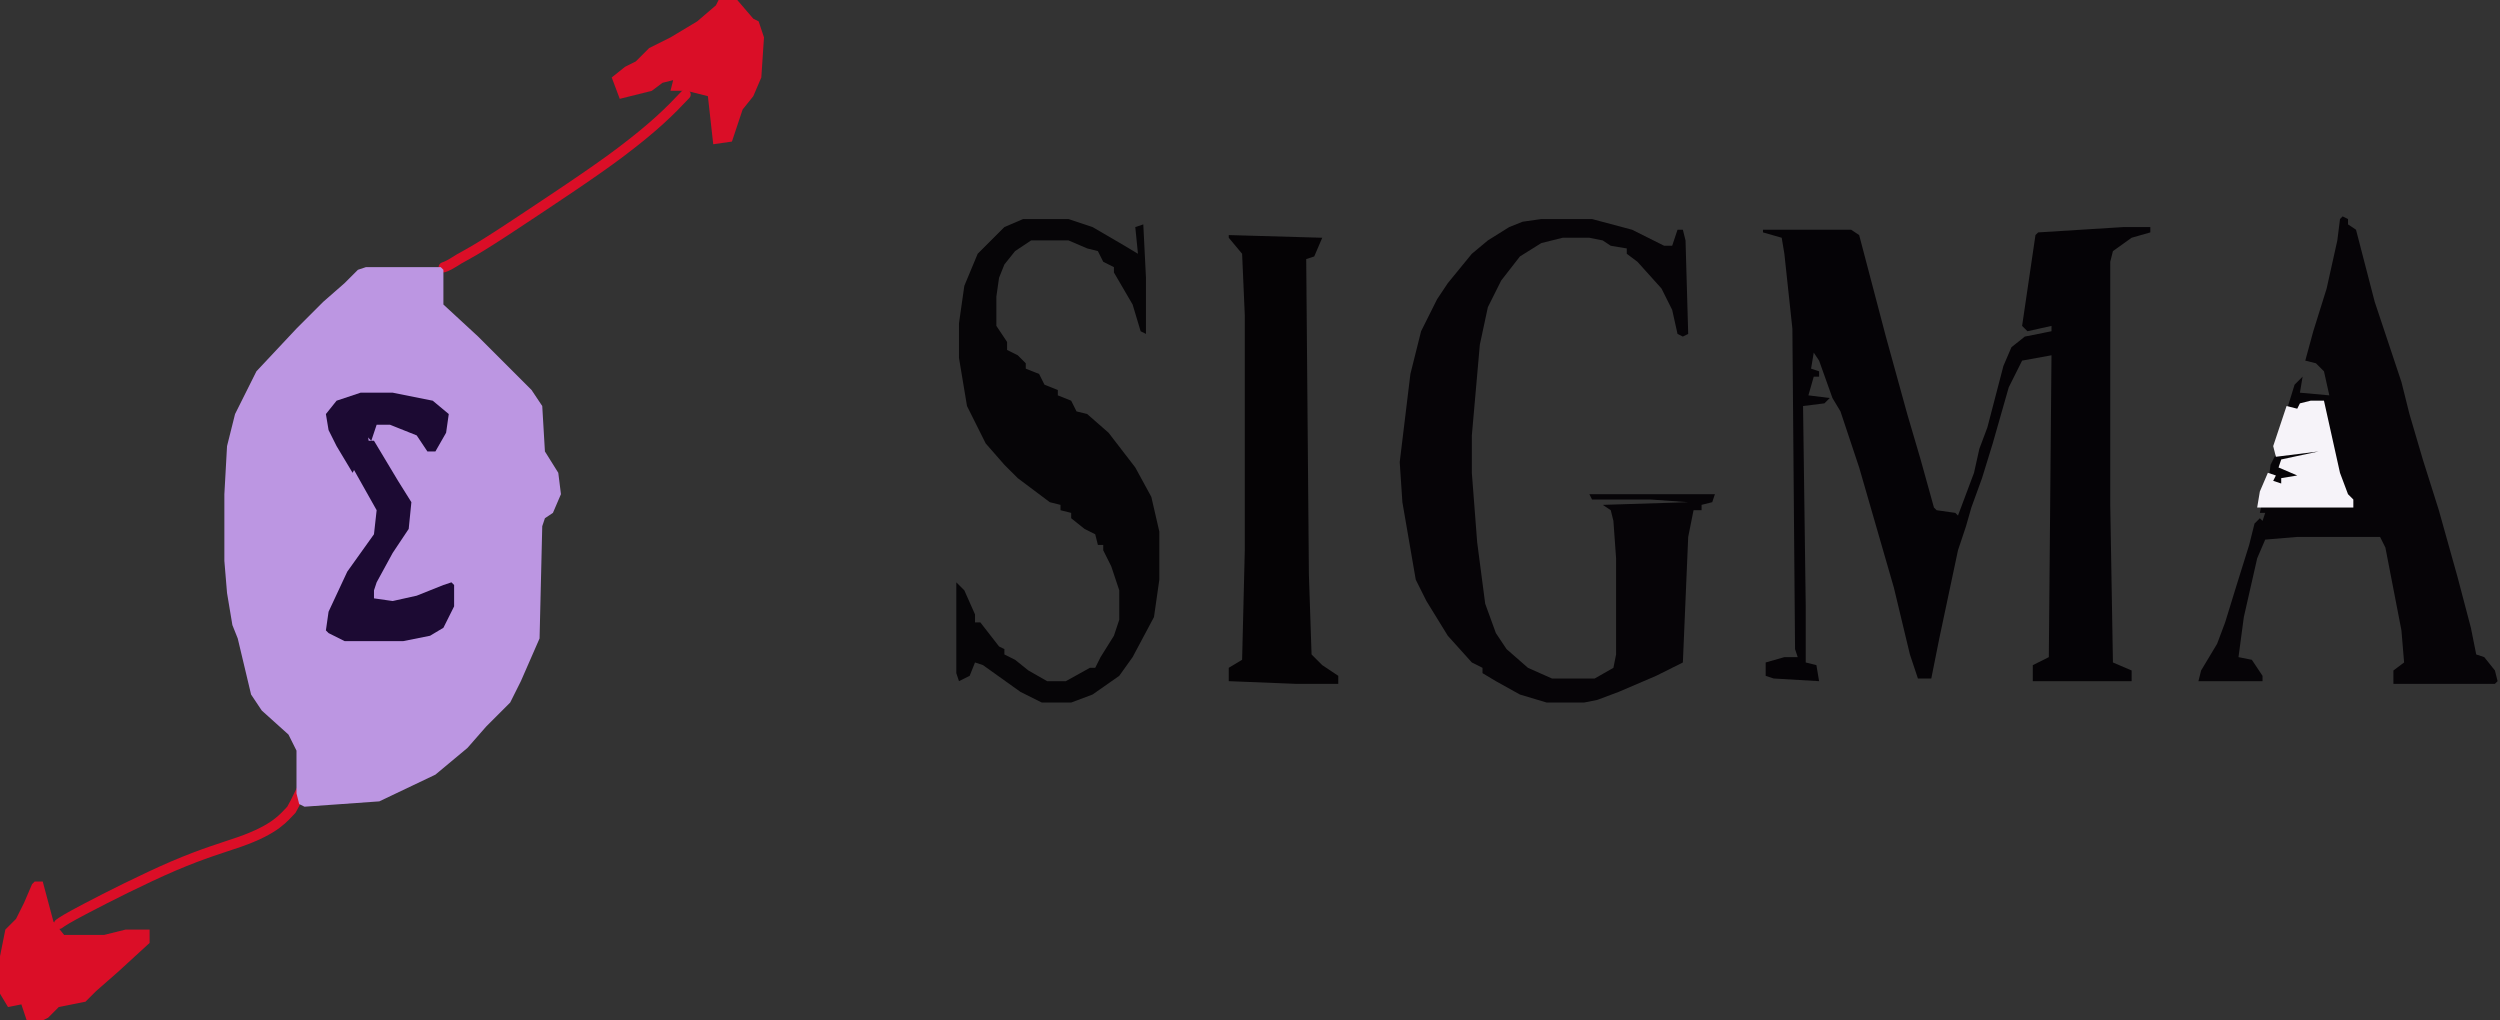 <svg width="245" height="100" viewBox="0 0 245 100" fill="none" xmlns="http://www.w3.org/2000/svg">
<rect x="0" y="0" width="245" height="100" fill="#333333" stroke="none"/>
<path d="M5.789 90.538C6.129 90.295 6.469 90.052 8.467 89.004C10.464 87.956 14.108 86.109 17.006 84.866C19.904 83.624 21.945 83.04 23.433 82.521C27.093 81.245 27.823 80.087 28.561 79.35C29.004 78.613 29.687 77.053 30.328 75.841C30.428 75.668 30.476 75.522 30.674 75.225" stroke="#DB0E27" stroke-linecap="round"/>
<path d="M67.191 9.26C65.636 10.912 64.155 12.395 60.767 14.955C58.116 16.96 53.347 20.091 50.603 21.913C46.447 24.673 45.696 24.965 44.985 25.381C44.715 25.552 44.327 25.796 44.053 25.945C43.78 26.094 43.635 26.143 43.484 26.193" stroke="#DB0E27" stroke-linecap="round"/>
<path d="M35.863 26.178H43.193L43.454 26.439V29.843L46.857 32.984L52.093 38.22L53.14 39.79L53.402 44.241L54.711 46.335L54.973 48.429L54.187 50.261L53.402 50.785L53.14 51.57L52.878 62.565L51.046 66.754L49.999 68.848L47.643 71.204L45.81 73.298L42.669 75.916L37.172 78.534L29.842 79.057L29.318 78.796L29.056 77.748V73.56L28.271 71.989L25.653 69.633L24.606 68.063L23.297 62.565L22.774 61.256L22.25 58.115L21.988 54.974V48.429L22.25 43.717L23.035 40.576L25.13 36.387L29.056 32.199L31.674 29.581L33.768 27.748L35.077 26.439L35.863 26.178Z" fill="#BC96E2"/>
<path d="M208.114 22.252H210.732V22.776L208.899 23.299L207.067 24.608L206.805 25.655V49.477L207.067 64.922L208.899 65.707V66.755H199.213V65.184L200.784 64.399L201.046 34.817L198.166 35.341L196.857 37.959L195.287 43.456L194.239 46.859L193.192 49.739L192.669 51.571L191.883 53.927L190.051 62.566L189.266 66.493H187.957L187.171 64.137L185.601 57.592L182.198 45.812L180.365 40.315L179.58 39.006L178.271 35.341L177.747 34.556L177.485 36.126L178.271 36.388V36.912H177.747L177.224 38.744L179.318 39.006L178.794 39.529L176.7 39.791L176.962 59.425V64.922L178.009 65.184L178.271 66.755L173.821 66.493L173.035 66.231V64.922L174.868 64.399H176.177L175.915 63.613L175.653 32.2L174.868 24.87L174.606 23.299L172.773 22.776V22.514H181.412L182.198 23.037L184.815 32.985L186.91 40.577L188.218 45.027L189.527 49.739L189.789 50.001L191.622 50.262L191.883 50.524L193.454 46.336L193.978 43.98L194.763 41.886L196.334 35.864L197.119 34.032L198.428 32.985L201.046 32.461V31.938L198.69 32.461L198.166 31.938L199.475 23.037L199.737 22.776L208.114 22.252Z" fill="#050306"/>
<path d="M151.046 21.467H156.02L159.947 22.514L163.088 24.085H163.873L164.397 22.514H164.921L165.182 23.561L165.444 32.723L164.921 32.985L164.397 32.723L163.873 30.367L162.826 28.273L160.47 25.655L159.423 24.87V24.346L157.853 24.085L157.067 23.561L155.758 23.299H153.14L151.046 23.823L148.952 25.132L147.12 27.488L145.811 30.105L145.025 33.77L144.24 42.671V46.336L144.763 53.142L145.549 59.163L146.596 62.043L147.643 63.613L149.737 65.446L152.093 66.493H156.282L158.114 65.446L158.376 64.137V54.713L158.114 51.048L157.853 50.001L157.067 49.477L165.444 49.215L161.779 48.954H156.02L155.758 48.43H168.062L167.8 49.215L166.753 49.477V50.001H165.968L165.444 52.619L164.921 64.922L162.303 66.231L158.638 67.802L156.544 68.587L155.235 68.849H151.57L148.952 68.064L146.596 66.755L145.287 65.969V65.446L144.24 64.922L141.884 62.304L139.79 58.901L138.743 56.807L137.434 49.215L137.172 45.289L138.219 36.65L139.266 32.462L140.837 29.32L141.884 27.75L144.24 24.87L145.811 23.561L147.905 22.252L149.214 21.729L151.046 21.467Z" fill="#060407"/>
<path d="M229.581 21.205L230.105 21.467V21.99L230.89 22.514L232.723 29.582L235.341 37.435L236.126 40.577L237.435 45.027L239.006 50.001L240.838 56.545L242.147 61.519L242.67 64.137L243.456 64.399L244.503 65.708L244.765 66.755L244.503 67.017H234.555V65.708L235.602 64.922L235.341 61.781L233.77 53.666L233.246 52.619H225.131L221.99 52.88L221.204 54.713L219.896 60.472L219.372 64.399L220.681 64.661L221.728 66.231V66.755H215.445L215.707 65.708L217.278 63.09L218.063 60.996L219.11 57.593L220.419 53.404L220.943 51.31L221.466 50.786L221.728 51.048L221.99 50.263H221.466L221.99 47.907L222.252 47.645L222.513 45.551L223.037 44.504L223.822 41.1L224.869 37.697L225.655 36.912L225.393 38.483L228.273 38.744L227.749 36.388L226.964 35.603L225.917 35.341L226.702 32.462L228.011 28.273L229.058 23.561L229.32 21.467L229.581 21.205Z" fill="#060407"/>
<path d="M100.263 21.467H104.714L107.07 22.252L110.211 24.085L111.52 24.87L111.258 22.252L112.043 21.99L112.305 27.226V32.723L111.782 32.462L110.996 29.844L109.164 26.702V26.179L108.117 25.655L107.593 24.608L106.546 24.346L104.714 23.561H101.049L99.478 24.608L98.431 25.917L97.907 27.226L97.645 29.058V31.938L98.693 33.509V34.294L99.74 34.818L100.525 35.603V36.127L101.834 36.65L102.357 37.697L103.666 38.221V38.744L104.975 39.268L105.499 40.315L106.546 40.577L108.64 42.409L111.258 45.812L112.829 48.692L113.614 52.095V56.807L113.09 60.472L110.996 64.399L109.687 66.231L107.07 68.064L104.975 68.849H102.096L100.001 67.802L96.337 65.184L95.551 64.922L95.028 66.231L93.981 66.755L93.719 65.969V57.069L94.504 57.854L95.551 60.21V60.996H96.075L97.907 63.352L98.431 63.613V64.137L99.478 64.66L100.787 65.708L102.619 66.755H104.452L106.808 65.446H107.331L107.855 64.399L109.164 62.304L109.687 60.734V57.854L108.902 55.498L108.117 53.928V53.404H107.593L107.331 52.357L106.284 51.833L104.975 50.786V50.263L103.928 50.001V49.477L102.881 49.215L99.74 46.859L98.431 45.551L96.598 43.456L94.766 39.791L93.981 35.079V31.676L94.504 28.011L95.813 24.87L98.431 22.252L100.263 21.467Z" fill="#060507"/>
<path d="M120.418 23.037L129.58 23.299L128.795 25.131L128.01 25.393L128.271 56.283L128.533 64.137L129.58 65.184L131.151 66.231V67.016H126.962L120.418 66.754V65.445L121.727 64.66L121.989 53.927V30.89L121.727 24.87L120.418 23.299V23.037Z" fill="#050305"/>
<path d="M34.294 40.576L35.341 40.838L35.864 41.361L36.126 43.194H36.65L39.006 47.121L40.315 49.215L40.053 51.833L38.482 54.189L36.911 57.068L36.65 57.854V58.639L38.482 58.901L40.838 58.377L43.456 57.33L44.241 57.068L44.503 57.33V59.424L43.456 61.519L42.147 62.304L39.529 62.828H33.77L32.199 62.042L31.938 61.78L32.199 59.948L34.032 56.021L36.65 52.356L36.911 50L34.555 45.812L33.508 43.194V41.361L34.294 40.576Z" fill="#1C0A33"/>
<path d="M70.42 0H72.253L73.824 1.832L74.347 2.094L74.871 3.665L74.609 7.592L73.824 9.424L72.776 10.733L71.729 13.874L69.897 14.136L69.373 9.424L67.279 8.901H65.708L65.97 7.853L64.923 8.115L63.876 8.901L60.735 9.686L59.949 7.592L61.258 6.545L62.305 6.021L63.614 4.712L65.708 3.665L68.326 2.094L70.159 0.524L70.42 0Z" fill="#DA0E27"/>
<path d="M3.403 86.387H4.188L5.236 90.313L6.283 91.622H10.209L12.304 91.099H14.66V92.408L11.518 95.287L9.424 97.12L8.377 98.167L5.759 98.69L4.712 99.737L4.188 99.999H2.618L2.094 98.429L0.785 98.69L0 97.382V93.717L0.524 91.099L1.571 90.052L2.356 88.481L3.141 86.648L3.403 86.387Z" fill="#DB0E27"/>
<path d="M226.439 39.268H227.748L229.318 46.336L230.104 48.43L230.627 48.953V49.739H221.203L221.465 48.168L222.25 46.336L223.036 46.597L222.774 47.121L223.559 47.383V46.859L225.13 46.597L223.297 45.812L223.559 45.027L227.224 44.241L223.036 44.765L222.774 43.718L224.083 39.791L225.13 40.053L225.392 39.529L226.439 39.268Z" fill="#F6F3F9"/>
<path d="M35.341 38.482H38.482L42.409 39.268L43.979 40.577L43.718 42.409L42.67 44.242H41.885L40.838 42.671L38.22 41.624H36.911L36.388 43.194L35.864 42.671L35.341 41.1L34.294 40.838L33.77 41.362V43.194L34.817 45.812L34.555 46.336L32.985 43.718L32.199 42.147L31.938 40.577L32.985 39.268L35.341 38.482Z" fill="#1C0A33"/>
</svg>
